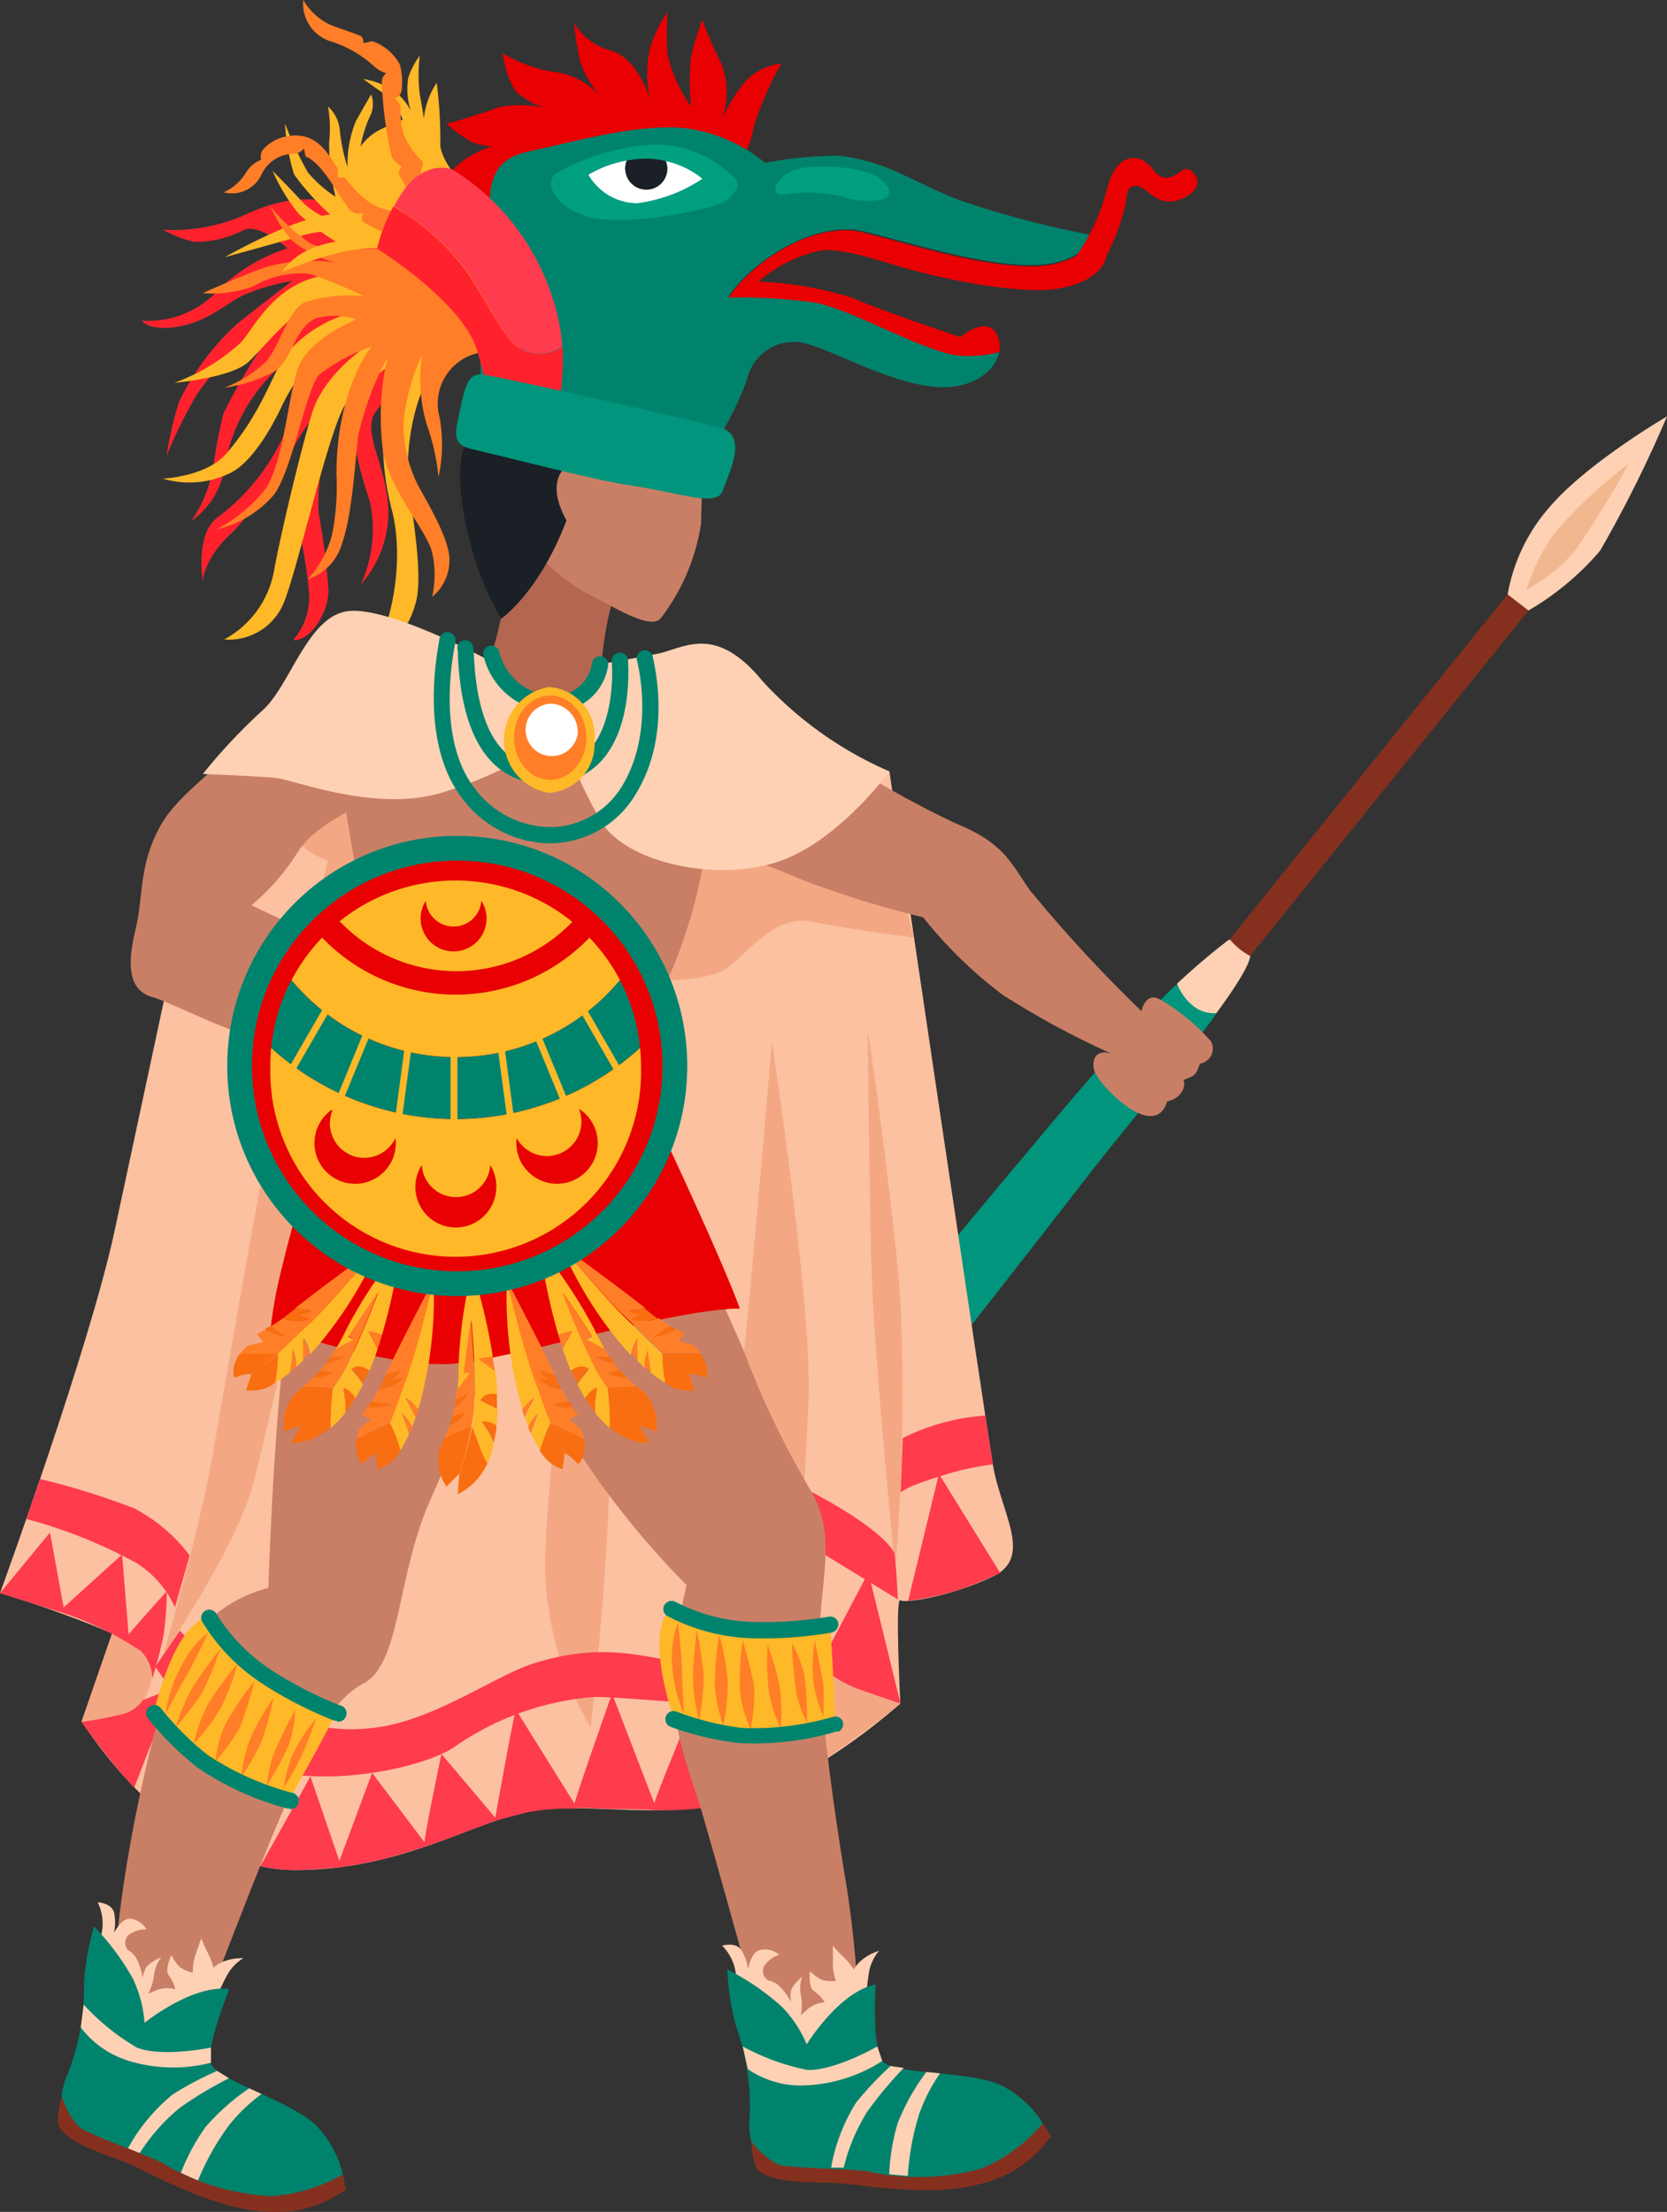 <svg xmlns="http://www.w3.org/2000/svg" viewBox="0 0 102.41 135.83"><rect x="0" y="0" width="102.41" height="135.83" fill="#333333" stroke="none"/><defs><style>.cls-1{fill:#85301e;}.cls-2{fill:#00957c;}.cls-3{fill:#ffd1b4;}.cls-4{fill:#f1b78f;}.cls-5{fill:#f3a883;}.cls-6{fill:#fbc1a1;}.cls-7{fill:#ff3b4e;}.cls-8{fill:#b46650;}.cls-9{fill:#c87f66;}.cls-10{fill:#1b1f26;}.cls-11{fill:#e80002;}.cls-12{fill:#f86e10;}.cls-13{fill:#ff7e27;}.cls-14{fill:#ffb827;}.cls-15{fill:#00836d;}.cls-16{fill:#ff222d;}.cls-17{fill:#009f80;}.cls-18{fill:#fff;}</style></defs><g id="Слой_2" data-name="Слой 2"><g id="Layer_1" data-name="Layer 1"><rect class="cls-1" x="28.98" y="64.83" width="82.38" height="1.62" transform="translate(165.31 52.2) rotate(128.87)"/><path class="cls-2" d="M66.38,72.79c1.87-2.45,6-7.39,8.07-10.15.92-1.21.25-1.66-.26-2s-1.13-1-2.26.14c-2.59,2.5-7.27,8.11-8.88,10.05C61.63,72.49,53.34,82.43,51.57,85c-1.37,2-1.3,3.33-.48,3.89s1.61,1.26,3.8-1.46C56.76,85.13,65.33,74.17,66.38,72.79Z"/><path class="cls-3" d="M74.72,62.22s2-2.64,2.09-3.51a4.19,4.19,0,0,1-1.24-1l-.08,0a41.29,41.29,0,0,0-3.18,2.7S73,62.32,74.72,62.22Z"/><path class="cls-3" d="M93.9,37.49a17,17,0,0,0,4.4-3.67,76.72,76.72,0,0,0,4.11-8.25s-4.87,2.84-7.18,5.53a11,11,0,0,0-2.61,5.4Z"/><path class="cls-4" d="M100.07,28.47a28.47,28.47,0,0,0-4.56,4.26,11.84,11.84,0,0,0-1.73,3.48,9.77,9.77,0,0,0,3-2.42A61.91,61.91,0,0,0,100.07,28.47Z"/><path class="cls-3" d="M46.11,96.8s.74.91.4,1.66a4.1,4.1,0,0,0,0,2.13s-.86-.44-1-1.1a4.24,4.24,0,0,1-.1-.93,3.2,3.2,0,0,1-1,1.71,9.64,9.64,0,0,1-1.8,1,7.67,7.67,0,0,1,.87-1.45,3.11,3.11,0,0,0,.57-1,2.42,2.42,0,0,1-1.8,0,11.88,11.88,0,0,0-1.94-.73s1-.85,1.63-.84a7.54,7.54,0,0,1,1.18.12s-.92-.7-.75-1.54A5.25,5.25,0,0,1,43,94.36s.19,1.57.64,1.7.54-.38,1.22-.24A2.72,2.72,0,0,1,46.11,96.8Z"/><path class="cls-5" d="M5,105.74l5-14.45s3.15,4.06,3,7.23-3.44,7.39-4.34,7.53A20.14,20.14,0,0,1,5,105.74Z"/><path class="cls-6" d="M12.46,50.3s-3.86,18-5.41,25.24S0,97.83,0,97.83s3.12.91,6.23,2.2S10,102.51,8.7,104.6c-.55.87-3.66,1.14-3.66,1.14s5.63,9.13,13.13,9.1,11.88-3.79,16-3.82,7.88.7,12.31-.85,8.83-5.56,8.83-5.56-.33-6.55,0-6.34S58.5,98,61,96.81s.5-3.87,0-6.85-6.36-42.59-6.36-42.59-22.59-3.29-27-3.34S12.46,50.3,12.46,50.3Z"/><path class="cls-7" d="M5,105.74a21.37,21.37,0,0,0,2.64-.51,2.16,2.16,0,0,0,1.14-.83l1.82-.71-2.36,6.1A46.6,46.6,0,0,1,5,105.74Z"/><path class="cls-5" d="M56.15,57.58S51.7,57,50,56.61c-2.7-.55-4.25,2.36-5.73,3.06-1.83.87-7.16.52-7.16.52l3.73-10.3s3.18,1,7.42,1.9a34.7,34.7,0,0,1,6.91,2.15Z"/><path class="cls-5" d="M17.43,44.53s-1.95,6.8,2.71,8.31c-3,12.14-6.48,33.2-7.09,36.6-.88,4.87-3,12.12-3,12.12s4.34-6.33,5.46-10.27C16.91,86.24,25.84,45,25.84,45Z"/><path class="cls-5" d="M55.33,104.61s-3.91-1.06-5-2.36A7.21,7.21,0,0,1,49,98.41c-.13-1.47.46-6.6.67-12.54S47.42,64,47.42,64,46.16,78.9,45.71,83,44.27,99,45,102.13s1.69,6.36,3.31,7.28C50.35,108.56,55.33,104.61,55.33,104.61Z"/><path class="cls-5" d="M55,96.28s-1.37-13.11-1.5-19.69-.19-13.33-.19-13.33,1.46,9.66,2,16.51A128.33,128.33,0,0,1,55,96.28Z"/><path class="cls-5" d="M35.49,76.21s-2,14.53-2,20.07a20,20,0,0,0,2.8,9.8s1.38-12,1.14-18.43A44.63,44.63,0,0,0,35.49,76.21Z"/><path class="cls-7" d="M1.62,93.28A30,30,0,0,1,8.41,96a6.26,6.26,0,0,1,2.34,2.7l.9-3.18a10.1,10.1,0,0,0-3.4-2.89,44.5,44.5,0,0,0-5.78-1.8Z"/><path class="cls-7" d="M9.54,102.35s3.66,5.65,7.56,6.47,9.25-.38,10.91-1.61a17.37,17.37,0,0,1,8.5-3c2.68,0,10.25,1,11.45.1s-1.64-3.64-1.64-3.64a4.06,4.06,0,0,1-4,1.47c-2.83-.35-5.18-1.35-9.51,0-2.25.69-6,3.4-9.48,3.91a10.77,10.77,0,0,1-8.19-2,40.3,40.3,0,0,1-4.09-3.92Z"/><path class="cls-7" d="M55.16,98.22,48.26,94a14.82,14.82,0,0,0,.33-3c.74.3,5.43,2.67,6.36,4.37C55.07,96.29,55.16,98.22,55.16,98.22Z"/><path class="cls-7" d="M55.46,88.31a13.44,13.44,0,0,1,5.07-1.38c.15,1,.47,3,.47,3a16.32,16.32,0,0,0-3.25.73c-2.17.65-2.42,1-2.42,1Z"/><path class="cls-7" d="M7.9,100.36l-.4-4.9L3.91,98.71l-.84-4.6L0,97.83l4,1.26a20.22,20.22,0,0,1,4.64,2.29,2.39,2.39,0,0,1,.71,1.71,26.84,26.84,0,0,0,.7-2.67,21.57,21.57,0,0,0,.2-2.68C10.11,97.84,8.53,99.64,7.9,100.36Z"/><path class="cls-7" d="M19.07,109.09,16,114.59a10.36,10.36,0,0,0,2.47.25c1.22-.06,2.51-.18,2.51-.18Z"/><path class="cls-7" d="M22.86,108.87l-2.16,5.81a27.74,27.74,0,0,0,2.78-.5c1-.26,2.77-.82,2.77-.82Z"/><path class="cls-7" d="M27.12,107.71s-1.22,5.76-1.05,5.7,1.41-.49,2.28-.82l2.2-.82Z"/><path class="cls-7" d="M31.7,105c-.09,0-1.31,6.82-1.31,6.82l1.93-.51a13.32,13.32,0,0,1,3.17-.23Z"/><path class="cls-7" d="M37.6,104s-2.47,7-2.37,7l2.25.08c.94,0,2.87.06,2.87.06Z"/><path class="cls-7" d="M42.57,104.6c.07.18-2.71,6.56-2.46,6.56a20,20,0,0,0,3.68-.22C45.1,110.66,42.57,104.6,42.57,104.6Z"/><path class="cls-7" d="M53.35,96.56l-3,5.69a7,7,0,0,0,2.38,1.47c1.5.55,2.59.89,2.59.89Z"/><path class="cls-7" d="M57.68,90.51l-1.89,7.8A18.46,18.46,0,0,0,59,97.6c1.26-.46,2.45-1,2.45-1Z"/><path class="cls-8" d="M38.4,34.94c-1.73,3.24-1.55,8.74-1.55,8.74s-8,0-7.29-1.66a26.68,26.68,0,0,0,1.81-9.35S37.13,33.15,38.4,34.94Z"/><path class="cls-9" d="M36.14,36.47c1.9,1,3.81,2.18,4.44,1.51a12.64,12.64,0,0,0,2.49-5.83c.08-4.48.52-5.06-2.47-6.27-4.27-1.74-7.17-2.61-9.31-.08S31.78,34.22,36.14,36.47Z"/><path class="cls-10" d="M30.79,38a19.54,19.54,0,0,1-2.54-8.75c0-3.75,3.32-6.88,7.54-7.46,1.41-.19,5,1.4,6.15,2.73,4.06-.25,1,3.15,1,3.15a5.31,5.31,0,0,0-3.46-1.56c-2.2.51-3.08,1.7-4.74,6S30.79,38,30.79,38Z"/><path class="cls-9" d="M37.14,29.74s-1.74-2.2-2.66-.76.68,3.53.68,3.53Z"/><path class="cls-9" d="M70.78,62.72a88.05,88.05,0,0,1-7.54-8.09c-1.19-1.73-1.62-2.89-4.58-4.09a60.35,60.35,0,0,1-10.61-6.45C45.32,41.84,42.79,40.29,40,41a4.91,4.91,0,0,1-3.07-.23c0,1.1-2.73,4.66-7.12-.34-2.49,0-5,.47-6.85.43-4.76-.1-2,7.15-1.71,8.93,1.31,8.15,2.93,14.55,3.39,18.84a68.11,68.11,0,0,0-1.73,8.6,61.12,61.12,0,0,0,9.54.87,25.54,25.54,0,0,0,9.42-2.18s-1.5-4.8-2.21-6.44-.09-6.65,1.27-9.17c1-1.91,2.6-7.08,2.26-8.65,0,0,3.47,1.25,6.09,2.37a61.29,61.29,0,0,0,7.43,2.3,26.9,26.9,0,0,0,4.87,4.75,51.91,51.91,0,0,0,6.6,3.58C68.92,63.83,70,63.48,70.78,62.72Z"/><path class="cls-9" d="M39.65,69.48S44.43,80,45.71,83a54.59,54.59,0,0,0,4,8.37c1.7,2.72.77,5.16.64,8.87s.76,10.2,1.7,15.86a64.91,64.91,0,0,1,.7,7.62,5.25,5.25,0,0,1-4.89,1.62,4.77,4.77,0,0,1-.88-.29c-1.09-3.92-3.15-11.39-3.93-14-.56-1.88-1.55-4.19-1.61-6.71a26.61,26.61,0,0,1,.74-7,53.19,53.19,0,0,1-6.1-7.39c-2.27-3.56-6.76-15.5-6.76-15.5Z"/><path class="cls-9" d="M33.84,74.59s-5.39,13-7.43,17.58-1.78,10-4.07,11.2-3.56,4.6-5.09,8.14-5.5,14-5.5,14a4.25,4.25,0,0,1-4.08-.88c-1.87-1.67.93-16.1,2.71-21.23a8.63,8.63,0,0,1,6.11-5.89s.44-15.06,1.87-20,6-10.58,6-10.58Z"/><path class="cls-9" d="M29.8,40.43a11.17,11.17,0,0,1-4.09-1.3,5.54,5.54,0,0,0-3.87-.48,6.59,6.59,0,0,0-4,3.5C16.25,45.27,11.5,48,10,50.47S8.83,55,8.33,57.06s-.5,3.72,1,4.16,5,2.43,8.84,3.26a95.92,95.92,0,0,0,9.58,1.33l.32-4s-4.5-2.35-6.74-3.42c-1.61-.78-5.89-2.8-5.89-2.8a13.31,13.31,0,0,0,2.81-3.2c1.25-1.95,3.35-2.35,3.92-3.31C23.5,46.81,29.8,40.43,29.8,40.43Z"/><path class="cls-11" d="M19.31,71s-1.26,3.7-1.95,6.69a27.11,27.11,0,0,0-.72,3.76s6.7,2.5,11,2.31c3.29-.15,13.7-3.4,17.81-3.4-1.26-3.49-6-13.44-6-13.44Z"/><path class="cls-12" d="M43.44,84.14a1.47,1.47,0,0,1-.07.46L43,84.49a2.13,2.13,0,0,0-.7-.12,15,15,0,0,1-1.62-1.26c.31,0,.63,0,.93,0,.46,0,1,0,1.38,0A1.89,1.89,0,0,1,43.44,84.14Z"/><path class="cls-12" d="M42.32,84.37l.34,1a2.39,2.39,0,0,1-1.79-.45,9,9,0,0,1-.17-1.78A15,15,0,0,0,42.32,84.37Z"/><path class="cls-13" d="M34.43,76.44s3.36,2.42,5.21,3.89a7,7,0,0,1-1,.16,2.91,2.91,0,0,0,.84.27l-.66.23a2.57,2.57,0,0,0,1,.11,2.54,2.54,0,0,0,.63-.16,6,6,0,0,0,.72.48c-.43.32-1,.67-1,.67a2.32,2.32,0,0,0,.67-.13,2.85,2.85,0,0,0,.7-.34,4.85,4.85,0,0,1,.51.27,2.3,2.3,0,0,1-.39.48l.95.23a3.77,3.77,0,0,1,.43.49c-.41,0-.92,0-1.38,0-.3,0-.62,0-.93,0-.65-.58-1.26-1.2-2.07-2C37.2,79.78,34.43,76.44,34.43,76.44Z"/><path class="cls-14" d="M34.43,76.44s2.77,3.34,4.2,4.7c.81.77,1.42,1.39,2.07,2a9,9,0,0,0,.17,1.78,6.56,6.56,0,0,1-.92-.65,13.31,13.31,0,0,1-.15-1.36A2.23,2.23,0,0,0,39.61,84c-.16-.14-.31-.29-.46-.44a12,12,0,0,1,0-1.33,1.8,1.8,0,0,0-.38,1c-.23-.24-.45-.49-.69-.77A24.46,24.46,0,0,1,34.43,76.44Z"/><path class="cls-12" d="M40.14,82.09s.57-.35,1-.67l.37.2a2.85,2.85,0,0,1-.7.34A2.32,2.32,0,0,1,40.14,82.09Z"/><path class="cls-13" d="M40,84.24,39.61,84a2.23,2.23,0,0,1,.19-1.07A13.31,13.31,0,0,0,40,84.24Z"/><path class="cls-13" d="M39.18,82.18a12,12,0,0,0,0,1.33,4,4,0,0,1-.35-.36A1.8,1.8,0,0,1,39.18,82.18Z"/><path class="cls-12" d="M38.77,81l.66-.23a2.91,2.91,0,0,1-.84-.27,7,7,0,0,0,1-.16l.36.29a5.22,5.22,0,0,0,.42.32,2.54,2.54,0,0,1-.63.16A2.57,2.57,0,0,1,38.77,81Z"/><rect class="cls-13" x="34.04" y="75.3" width="0.34" height="1.84" transform="translate(109.35 112.71) rotate(140.08)"/><path class="cls-12" d="M35.79,89.52a1.25,1.25,0,0,1-.27.39l-.26-.26a2.16,2.16,0,0,0-.57-.42,14.84,14.84,0,0,1-.9-1.85c.29.12.59.25.86.38.42.2.86.44,1.23.63A1.91,1.91,0,0,1,35.79,89.52Z"/><path class="cls-12" d="M34.69,89.23c-.11.85-.11.85-.13,1a2.44,2.44,0,0,1-1.41-1.19,9.85,9.85,0,0,1,.64-1.68A14.84,14.84,0,0,0,34.69,89.23Z"/><path class="cls-13" d="M31.14,78.62s1.94,3.66,2.94,5.8a6.91,6.91,0,0,1-1-.32,3,3,0,0,0,.63.62L33,84.63a2.57,2.57,0,0,0,.87.55,2.44,2.44,0,0,0,.62.13,8.39,8.39,0,0,0,.44.75c-.53.1-1.2.16-1.2.16a2.8,2.8,0,0,0,1.44.18c.13.17.24.32.34.47a2.12,2.12,0,0,1-.56.26c.31.28.31.28.75.63a4.25,4.25,0,0,1,.17.63c-.37-.19-.81-.43-1.23-.63-.27-.13-.57-.26-.86-.38-.32-.8-.59-1.63-1-2.68C32.14,82.85,31.14,78.62,31.14,78.62Z"/><path class="cls-14" d="M31.14,78.62s1,4.23,1.68,6.08c.38,1,.65,1.88,1,2.68a9.85,9.85,0,0,0-.64,1.68,8.36,8.36,0,0,1-.53-1c.18-.6.47-1.29.47-1.29a2.45,2.45,0,0,0-.65.87c-.07-.18-.14-.38-.21-.59a12.12,12.12,0,0,1,.62-1.18c-.22,0-.54.38-.78.7q-.13-.46-.27-1A24.81,24.81,0,0,1,31.14,78.62Z"/><path class="cls-12" d="M33.74,86.22s.67-.06,1.2-.16l.24.34a2.8,2.8,0,0,1-1.44-.18Z"/><path class="cls-13" d="M32.62,88.06q-.09-.19-.18-.42a2.45,2.45,0,0,1,.65-.87S32.8,87.46,32.62,88.06Z"/><path class="cls-13" d="M32.85,85.87a12.12,12.12,0,0,0-.62,1.18c-.06-.15-.11-.31-.16-.48C32.31,86.25,32.63,85.91,32.85,85.87Z"/><path class="cls-12" d="M33,84.63l.69.09a3,3,0,0,1-.63-.62,6.91,6.91,0,0,0,1,.32l.19.42c.08.18.16.33.23.47a2.44,2.44,0,0,1-.62-.13A2.57,2.57,0,0,1,33,84.63Z"/><rect class="cls-13" x="30.87" y="77.4" width="0.34" height="1.84" transform="translate(79.55 147.2) rotate(166.47)"/><path class="cls-12" d="M39.9,88.62l-.64-1.09a20.9,20.9,0,0,1-1.92-2.3h0s.1,1.21.12,1.74c0,.18,0,.43,0,.68l.19.16A3.78,3.78,0,0,0,39.9,88.62Z"/><path class="cls-12" d="M39.26,87.53l1.06.37a2.9,2.9,0,0,0-.7-2.35l-.48-.39c-1,0-1.79.07-1.8.07A20.9,20.9,0,0,0,39.26,87.53Z"/><path class="cls-13" d="M36,82.22l.35-.17s-1.21-1.89-1.85-2.73a47.46,47.46,0,0,0,2.08,4.79,13.3,13.3,0,0,0,.72,1.12s.83-.08,1.8-.07c-.19-.17-.39-.34-.59-.54a3.43,3.43,0,0,1-1.27-.32,5,5,0,0,0,.81-.16l-.32-.41a2,2,0,0,1-1.15-.46,3.52,3.52,0,0,0,.87.07l-.34-.54C36.51,82.45,36,82.22,36,82.22Z"/><path class="cls-12" d="M38.55,84.62c-.15-.14-.3-.3-.46-.48a5,5,0,0,1-.81.16A3.43,3.43,0,0,0,38.55,84.62Z"/><path class="cls-12" d="M36.62,83.27a2,2,0,0,0,1.15.46,3.89,3.89,0,0,1-.28-.39A3.52,3.52,0,0,1,36.62,83.27Z"/><path class="cls-12" d="M36.57,86c.06-.56.1-.8.1-.8s-.36.06-.73.64a7.89,7.89,0,0,0,.62.9A4.59,4.59,0,0,1,36.57,86Z"/><path class="cls-12" d="M36.19,84s-.42-.43-1.12.09c.13.29.26.57.4.85l.15-.21C35.89,84.4,36.19,84,36.19,84Z"/><path class="cls-14" d="M34.31,82a4,4,0,0,1,.81-.25l-.55,1.09c.15.45.31.89.5,1.33.7-.52,1.12-.09,1.12-.09s-.3.36-.57.73l-.15.21c.15.29.31.57.47.84.37-.58.73-.64.73-.64s0,.24-.1.8a4.59,4.59,0,0,0,0,.74,5.3,5.3,0,0,0,.89.93c0-.25,0-.5,0-.68,0-.53-.12-1.74-.12-1.74h0a13.3,13.3,0,0,1-.72-1.12,47.46,47.46,0,0,1-2.08-4.79c.64.84,1.85,2.73,1.85,2.73l-.35.17s.47.23,1.11.58c-.21-.35-.43-.77-.66-1.25a29.29,29.29,0,0,0-2.91-4.48c-.35-.49-.44-.84-.32.13A36.2,36.2,0,0,0,34.31,82Z"/><path class="cls-13" d="M34.31,82v0c.08.27.17.55.26.82l.55-1.09A4,4,0,0,0,34.31,82Z"/><path class="cls-12" d="M14.34,84.14a1.06,1.06,0,0,0,.07.46l.34-.11a2.13,2.13,0,0,1,.7-.12,15.12,15.12,0,0,0,1.63-1.26c-.31,0-.64,0-.94,0-.46,0-1,0-1.38,0A1.87,1.87,0,0,0,14.34,84.14Z"/><path class="cls-12" d="M15.45,84.37l-.33,1a2.4,2.4,0,0,0,1.79-.45,9,9,0,0,0,.17-1.78A15.12,15.12,0,0,1,15.45,84.37Z"/><path class="cls-13" d="M23.35,76.44S20,78.86,18.14,80.33a6.85,6.85,0,0,0,1,.16,2.82,2.82,0,0,1-.84.27L19,81a2.6,2.6,0,0,1-1,.11,2.36,2.36,0,0,1-.62-.16,6.87,6.87,0,0,1-.72.48c.43.32,1,.67,1,.67A2.35,2.35,0,0,1,17,82a3,3,0,0,1-.69-.34,5,5,0,0,0-.52.27,2.88,2.88,0,0,0,.4.48l-1,.23a3.77,3.77,0,0,0-.43.49c.41,0,.92,0,1.38,0,.3,0,.63,0,.94,0,.64-.58,1.26-1.2,2.07-2C20.57,79.78,23.35,76.44,23.35,76.44Z"/><path class="cls-14" d="M23.35,76.44s-2.78,3.34-4.2,4.7c-.81.77-1.43,1.39-2.07,2a9,9,0,0,1-.17,1.78,7.16,7.16,0,0,0,.91-.65A13.31,13.31,0,0,0,18,82.88a2.34,2.34,0,0,1,.2,1.07l.46-.44a12,12,0,0,0,0-1.33,1.88,1.88,0,0,1,.38,1c.22-.24.45-.49.68-.77A24.71,24.71,0,0,0,23.35,76.44Z"/><path class="cls-12" d="M17.64,82.09s-.57-.35-1-.67l-.37.2A3,3,0,0,0,17,82,2.35,2.35,0,0,0,17.64,82.09Z"/><path class="cls-13" d="M17.82,84.24l.35-.29a2.34,2.34,0,0,0-.2-1.07A13.31,13.31,0,0,1,17.82,84.24Z"/><path class="cls-13" d="M18.6,82.18a12,12,0,0,1,0,1.33l.35-.36A1.88,1.88,0,0,0,18.6,82.18Z"/><path class="cls-12" d="M19,81l-.67-.23a2.82,2.82,0,0,0,.84-.27,6.85,6.85,0,0,1-1-.16l-.36.29-.42.32a2.36,2.36,0,0,0,.62.16A2.6,2.6,0,0,0,19,81Z"/><rect class="cls-13" x="23.4" y="75.3" width="0.34" height="1.84" transform="translate(54.39 2.63) rotate(39.91)"/><path class="cls-12" d="M22,89.52a1.7,1.7,0,0,0,.27.39l.26-.26a2.28,2.28,0,0,1,.58-.42A14.71,14.71,0,0,0,24,87.38c-.29.12-.59.25-.86.38s-.86.44-1.22.63A1.92,1.92,0,0,0,22,89.52Z"/><path class="cls-12" d="M23.09,89.23l.12,1a2.44,2.44,0,0,0,1.41-1.19A9,9,0,0,0,24,87.38,14.71,14.71,0,0,1,23.09,89.23Z"/><path class="cls-13" d="M26.63,78.62s-1.94,3.66-2.94,5.8a6.22,6.22,0,0,0,1-.32,2.77,2.77,0,0,1-.63.62l.7-.09a2.71,2.71,0,0,1-.87.55,2.61,2.61,0,0,1-.63.13,6.51,6.51,0,0,1-.44.75c.53.1,1.2.16,1.2.16a2.3,2.3,0,0,1-.66.18,2.55,2.55,0,0,1-.78,0c-.13.17-.24.32-.34.47a2.41,2.41,0,0,0,.57.26c-.32.28-.32.28-.75.63a4.25,4.25,0,0,0-.17.63c.36-.19.81-.43,1.22-.63s.57-.26.86-.38c.32-.8.6-1.63,1-2.68C25.63,82.85,26.63,78.62,26.63,78.62Z"/><path class="cls-14" d="M26.63,78.62s-1,4.23-1.67,6.08c-.38,1-.66,1.88-1,2.68a9,9,0,0,1,.64,1.68,8.36,8.36,0,0,0,.53-1,12.18,12.18,0,0,0-.47-1.29,2.45,2.45,0,0,1,.65.87c.08-.18.15-.38.22-.59a12.12,12.12,0,0,0-.62-1.18c.21,0,.53.38.77.7q.15-.46.27-1A24.37,24.37,0,0,0,26.63,78.62Z"/><path class="cls-12" d="M24,86.22s-.67-.06-1.2-.16a3.33,3.33,0,0,1-.24.34,2.55,2.55,0,0,0,.78,0A2.3,2.3,0,0,0,24,86.22Z"/><path class="cls-13" d="M25.15,88.06q.09-.19.18-.42a2.45,2.45,0,0,0-.65-.87A12.18,12.18,0,0,1,25.15,88.06Z"/><path class="cls-13" d="M24.93,85.87a12.12,12.12,0,0,1,.62,1.18q.07-.22.15-.48C25.46,86.25,25.14,85.91,24.93,85.87Z"/><path class="cls-12" d="M24.77,84.63l-.7.09a2.77,2.77,0,0,0,.63-.62,6.22,6.22,0,0,1-1,.32l-.19.42c-.08.18-.16.33-.23.47a2.61,2.61,0,0,0,.63-.13A2.71,2.71,0,0,0,24.77,84.63Z"/><rect class="cls-13" x="26.56" y="77.4" width="0.34" height="1.84" transform="translate(19.07 -4.08) rotate(13.53)"/><path class="cls-12" d="M17.87,88.62l.64-1.09a19.84,19.84,0,0,0,1.92-2.3h0s-.09,1.21-.12,1.74a5.5,5.5,0,0,0,0,.68l-.19.16A3.8,3.8,0,0,1,17.87,88.62Z"/><path class="cls-12" d="M18.51,87.53l-1.05.37a2.86,2.86,0,0,1,.7-2.35l.47-.39c1,0,1.8.07,1.8.07A19.84,19.84,0,0,1,18.51,87.53Z"/><path class="cls-13" d="M21.73,82.22l-.35-.17s1.21-1.89,1.85-2.73a49.11,49.11,0,0,1-2.07,4.79c-.22.38-.47.76-.73,1.12,0,0-.83-.08-1.8-.07.19-.17.39-.34.59-.54a3.43,3.43,0,0,0,1.27-.32,5,5,0,0,1-.81-.16c.11-.13.22-.26.33-.41a1.94,1.94,0,0,0,1.14-.46,3.45,3.45,0,0,1-.86.07c.11-.17.22-.34.33-.54C21.27,82.45,21.73,82.22,21.73,82.22Z"/><path class="cls-12" d="M19.22,84.62a5.32,5.32,0,0,0,.46-.48,5,5,0,0,0,.81.16A3.43,3.43,0,0,1,19.22,84.62Z"/><path class="cls-12" d="M21.15,83.27a1.94,1.94,0,0,1-1.14.46l.28-.39A3.45,3.45,0,0,0,21.15,83.27Z"/><path class="cls-12" d="M21.21,86c-.07-.56-.11-.8-.11-.8s.37.06.73.64a7.85,7.85,0,0,1-.61.9A6.12,6.12,0,0,0,21.21,86Z"/><path class="cls-12" d="M21.58,84s.42-.43,1.12.09c-.13.29-.26.57-.4.85l-.14-.21C21.89,84.4,21.58,84,21.58,84Z"/><path class="cls-14" d="M23.46,82a3.79,3.79,0,0,0-.81-.25l.55,1.09c-.15.45-.31.89-.5,1.33-.7-.52-1.12-.09-1.12-.09s.31.36.58.73l.14.21c-.15.29-.3.57-.47.84-.36-.58-.73-.64-.73-.64s0,.24.11.8a6.12,6.12,0,0,1,0,.74,5.69,5.69,0,0,1-.89.93,5.5,5.5,0,0,1,0-.68c0-.53.12-1.74.12-1.74h0c.26-.36.51-.74.73-1.12a49.11,49.11,0,0,0,2.07-4.79c-.64.84-1.85,2.73-1.85,2.73l.35.17s-.46.23-1.11.58a12.71,12.71,0,0,0,.67-1.25,29.31,29.31,0,0,1,2.9-4.48c.35-.49.44-.84.32.13A36.2,36.2,0,0,1,23.46,82Z"/><path class="cls-13" d="M23.46,82v0c-.07.27-.16.55-.26.82l-.55-1.09A3.79,3.79,0,0,1,23.46,82Z"/><path class="cls-12" d="M28.12,91.76l.1-1.26A20.43,20.43,0,0,0,29,87.59h0l.64,1.63c.07.16.19.38.31.6,0,.07-.06.16-.1.23A3.86,3.86,0,0,1,28.12,91.76Z"/><path class="cls-12" d="M28.22,90.5l-.79.79a2.87,2.87,0,0,1-.38-2.42c.08-.19.17-.37.25-.56.88-.43,1.65-.71,1.66-.72A20.43,20.43,0,0,1,28.22,90.5Z"/><path class="cls-13" d="M28.83,84.32h-.39s.27-2.22.48-3.25a49.14,49.14,0,0,1,.21,5.21c0,.44-.1.89-.17,1.32,0,0-.78.29-1.66.72.11-.23.21-.47.31-.74a3.67,3.67,0,0,0,1-.83,4.69,4.69,0,0,1-.8.19c0-.15.08-.32.12-.5a1.93,1.93,0,0,0,.82-.92A2.86,2.86,0,0,1,28,86c0-.19,0-.4.07-.62C28.51,84.73,28.83,84.32,28.83,84.32Z"/><path class="cls-12" d="M27.61,87.57a6.12,6.12,0,0,0,.2-.64,4.69,4.69,0,0,0,.8-.19A3.67,3.67,0,0,1,27.61,87.57Z"/><path class="cls-12" d="M28.75,85.51a1.93,1.93,0,0,1-.82.92c0-.15.05-.31.08-.48A2.86,2.86,0,0,0,28.75,85.51Z"/><path class="cls-12" d="M30,87.93c-.3-.47-.44-.67-.44-.67a1.29,1.29,0,0,1,.94.26c0,.38-.1.74-.17,1.08A5.19,5.19,0,0,0,30,87.93Z"/><path class="cls-12" d="M29.48,86s.19-.57,1.05-.4c0,.32,0,.63,0,.94l-.21-.13Z"/><path class="cls-14" d="M30.28,83.34a3.94,3.94,0,0,0-.85.12l1,.75c.06.46.11.94.13,1.41-.86-.17-1.05.4-1.05.4l.84.41.21.13c0,.33,0,.65-.05,1a1.29,1.29,0,0,0-.94-.26s.14.2.44.67a5.19,5.19,0,0,1,.33.67,5.29,5.29,0,0,1-.4,1.22c-.12-.22-.24-.44-.31-.6L29,87.59h0c.07-.43.13-.88.17-1.32a49.14,49.14,0,0,0-.21-5.21c-.21,1-.48,3.25-.48,3.25h.39s-.32.41-.75,1a12.47,12.47,0,0,0,.05-1.42,29.27,29.27,0,0,1,.69-5.3c.1-.59,0-.94.34,0A36.21,36.21,0,0,1,30.28,83.34Z"/><path class="cls-13" d="M30.28,83.34h0c0,.28.09.57.12.86l-1-.75A3.94,3.94,0,0,1,30.28,83.34Z"/><circle class="cls-15" cx="28.09" cy="65.46" r="14.13"/><circle class="cls-11" cx="28.09" cy="65.46" r="12.61"/><path class="cls-14" d="M20.82,56.61a9.93,9.93,0,0,0,14.34,0,11.39,11.39,0,0,0-14.34,0Z"/><path class="cls-11" d="M28,61.08a11.37,11.37,0,0,0,8.21-3.5,11.94,11.94,0,0,0-1-1,9.93,9.93,0,0,1-14.34,0,11.94,11.94,0,0,0-1,1A11.37,11.37,0,0,0,28,61.08Z"/><path class="cls-14" d="M28,64.92a13.1,13.1,0,0,0,10.09-4.73,11.34,11.34,0,0,0-1.88-2.61,11.38,11.38,0,0,1-16.42,0,11.34,11.34,0,0,0-1.88,2.61A13.1,13.1,0,0,0,28,64.92Z"/><path class="cls-14" d="M16.66,64.35a10,10,0,0,0-.05,1.1,11.39,11.39,0,1,0,22.77,0,10,10,0,0,0-.06-1.1,16.87,16.87,0,0,1-22.66,0Z"/><path class="cls-15" d="M28,64.92A13.1,13.1,0,0,1,17.9,60.19a11.3,11.3,0,0,0-1.24,4.16,16.87,16.87,0,0,0,22.66,0,11.3,11.3,0,0,0-1.24-4.16A13.1,13.1,0,0,1,28,64.92Z"/><path class="cls-11" d="M29.57,55.32a1.71,1.71,0,0,1-3.41,0,2,2,0,0,0-.32,1.08,2,2,0,0,0,4.05,0A2,2,0,0,0,29.57,55.32Z"/><path class="cls-11" d="M30.12,71.55a2.11,2.11,0,0,1-4.21,0A2.49,2.49,0,0,0,28,75.38a2.49,2.49,0,0,0,2.49-2.5A2.44,2.44,0,0,0,30.12,71.55Z"/><path class="cls-11" d="M24.29,69.89a2.11,2.11,0,0,1-3.82-1.8,2.5,2.5,0,1,0,3.61,3.17A2.44,2.44,0,0,0,24.29,69.89Z"/><path class="cls-11" d="M31.74,69.89a2.12,2.12,0,0,0,3.83-1.8,2.5,2.5,0,1,1-3.83,1.8Z"/><rect class="cls-14" x="15.28" y="63.06" width="8.06" height="0.42" transform="translate(-45.13 48.35) rotate(-60)"/><rect class="cls-14" x="18.08" y="64.31" width="8.06" height="0.42" transform="translate(-45.97 60.35) rotate(-67.58)"/><rect class="cls-14" x="20.86" y="65.46" width="8.06" height="0.42" transform="translate(-43.5 81.62) rotate(-82.38)"/><rect class="cls-14" x="32.51" y="63.06" width="8.06" height="0.42" transform="translate(0.02 126.54) rotate(-120)"/><rect class="cls-14" x="29.71" y="64.31" width="8.06" height="0.42" transform="matrix(-0.38, -0.92, 0.92, -0.38, -13.04, 120.31)"/><rect class="cls-14" x="26.93" y="65.46" width="8.06" height="0.42" transform="translate(-30.02 105.06) rotate(-97.62)"/><rect class="cls-14" x="23.85" y="65.86" width="8.06" height="0.42" transform="translate(-38.18 93.95) rotate(-90)"/><path class="cls-16" d="M20.82,12.68c-.24-.12-2.2-1.21-5.9.57a10.91,10.91,0,0,1-4.9.86,7.43,7.43,0,0,0,1.9.74A6.27,6.27,0,0,0,15,14.11c1-.38,2.66,1.14,2.66,1.14A10.68,10.68,0,0,0,13.23,18,5.84,5.84,0,0,1,8.7,19.69s.52.72,2.4.34c1.72-.34,2.8-1.39,3.85-1.9a13.1,13.1,0,0,1,3-.88s-1.81,1.38-3.41,2.66A15.8,15.8,0,0,0,11,24.67,22,22,0,0,0,10.23,28a29.71,29.71,0,0,1,1.87-3.79,23.05,23.05,0,0,1,3.15-3.57C16,20.06,17.73,19,17.73,19a39.28,39.28,0,0,0-4,6.38,31.52,31.52,0,0,0-.65,3.44A8.39,8.39,0,0,1,11.75,32a5,5,0,0,0,2-3,10.69,10.69,0,0,1,3.13-6.2c.45-.45,2.28-2,2.28-2A40.79,40.79,0,0,1,17.4,26.8a13,13,0,0,1-4.07,5c-1.36,1.07-.87,3.91-.87,3.91s0-1.38,1.86-3.06a27.15,27.15,0,0,0,3.32-4.42c1.52-3.09,2.54-3.34,2.54-3.34s-2.58,4.93-2.08,6.65A25.17,25.17,0,0,1,19,36.65,4,4,0,0,1,18,39.31c1.09.08,2.19-1.73,2.18-3.06a41.32,41.32,0,0,0-.59-4.65c-.14-1,.13-5.86,1.85-7.38a23.58,23.58,0,0,0,1.28,6.56,8.14,8.14,0,0,1-.56,5.12,6.72,6.72,0,0,0,1.7-4.34c0-2.61-1.33-4.43-1-5.82s6.66-6.2,6.66-6.2Z"/><path class="cls-14" d="M30.23,17.67A47.72,47.72,0,0,0,25,12.43a10.7,10.7,0,0,1-3.25-3.91,4.84,4.84,0,0,0,.79,2.88,21,21,0,0,0,1.71,2.41,7.35,7.35,0,0,0-4.23-.6c-2.39.38-6.22,2.59-6.22,2.59s3-.83,4.45-1.24a7.83,7.83,0,0,1,5.54.25A3.79,3.79,0,0,1,25.58,18s-4.12-1.43-6.08-1c-2.76.65-4,3.27-4.67,4a12.13,12.13,0,0,1-4.12,2.51s3.5-.3,4.56-1.29,2.67-3.21,4.31-3.54a10.81,10.81,0,0,1,3.89.26,8,8,0,0,0-5.78,2.68c-.88,1-1.42,3.5-3.81,6.26C12.63,29.29,10,29.39,10,29.39a5.68,5.68,0,0,0,4.14-.34c1.34-.64,2.55-2.81,3.09-3.94.83-1.75,2.13-3.7,3.71-4a30.87,30.87,0,0,0,3-.75s-3.77,1.91-4.75,4.95c-.55,1.7-1.86,7.08-2.33,9.59a6,6,0,0,1-3.09,4.37,3.65,3.65,0,0,0,3.76-2.51c.89-2.35,2.83-11.06,3.83-12.12a36.11,36.11,0,0,1,3.5-2.92s-2.38,3.47-.77,9.67c.83,3.22-.19,7.8-1.37,8.74.72.08,2.26-.94,2.84-3.19.46-1.76-.32-5.78-.46-7.33-.29-3.25,1-7.34,2.67-8.13a3.34,3.34,0,0,1,2.74.31C31.71,22.53,31.55,20.17,30.23,17.67Z"/><path class="cls-13" d="M30.12,18.19a10.07,10.07,0,0,0-6.57-2.92c-1.54,0-3.51.13-4.43-.29a12.07,12.07,0,0,1-2.5-2.29,8.29,8.29,0,0,0,1.24,2,6.62,6.62,0,0,0,2.81,1.45,9.8,9.8,0,0,0-4.44.3C14.66,17,12.46,18,12.46,18a7.29,7.29,0,0,0,3.11-.42A5.79,5.79,0,0,1,19,16.81a29.47,29.47,0,0,1,3.37,1.38,8.91,8.91,0,0,0-3.6.36c-1.06.4-1.57,2.72-2.45,3.68a7.65,7.65,0,0,1-2.54,1.58,9.27,9.27,0,0,0,3.09-1C18,22,18,20.31,19.35,19.56a4.28,4.28,0,0,1,2.54.06S19,20.77,18.33,22.56s-.89,6-2.1,7.57a9.32,9.32,0,0,1-2.94,2.38,6.59,6.59,0,0,0,3.55-2.14C18,28.76,18.79,23.88,19.62,23a11.08,11.08,0,0,1,3.21-1.72s-2.16,2.58-2.16,7.84a15.23,15.23,0,0,1-.28,3.76,6.57,6.57,0,0,1-1.48,2.69A3.24,3.24,0,0,0,21,33.41c.67-1.84.85-5.55,1-6.61a18.46,18.46,0,0,1,1.81-4.86,16.14,16.14,0,0,0-.26,5.92c.55,2.47,2.69,4.75,3,6.08a6.31,6.31,0,0,1,0,2.71,2.89,2.89,0,0,0,1.06-2.18c.06-1.13-1-3-1.81-4.45a8.19,8.19,0,0,1-1-4.25,12.78,12.78,0,0,1,1.14-4,9.86,9.86,0,0,0,.27,4.28,13.51,13.51,0,0,1,.73,3.24A9.27,9.27,0,0,0,27,25.6a3.18,3.18,0,0,1,3.08-4C32.17,21.61,30.12,18.19,30.12,18.19Z"/><path class="cls-11" d="M45.58,9.74a4.88,4.88,0,0,0,.71-1.91A20.26,20.26,0,0,1,48,3.9,3.71,3.71,0,0,0,45.79,5a9.63,9.63,0,0,0-1.46,2.38,5,5,0,0,0,0-3.46,24.27,24.27,0,0,1-1.19-2.71,21.68,21.68,0,0,0-.68,2.25,14.28,14.28,0,0,0,0,3.08A9,9,0,0,1,41,3.31c-.07-1.2,0-2.58,0-2.58a8.71,8.71,0,0,0-1.07,2.21,7.33,7.33,0,0,0,0,3.17s-.71-2.5-2.38-3a3.75,3.75,0,0,1-2.29-1.71,18.4,18.4,0,0,0,.42,2.5,7.73,7.73,0,0,0,1.16,2,4.35,4.35,0,0,0-2.64-1.46,8.48,8.48,0,0,1-3.31-1.17,5.6,5.6,0,0,0,.79,2.34,4.67,4.67,0,0,0,1.75,1,6.84,6.84,0,0,0-2.89,0c-.86.37-3.11,1-3.11,1A9.81,9.81,0,0,0,29,8.73,5.43,5.43,0,0,0,30.21,9a5.53,5.53,0,0,0-2.46,1.5,6.73,6.73,0,0,1-2.17,1.67,7.39,7.39,0,0,0,2.67.83,21.75,21.75,0,0,0,3.37-.54Z"/><path class="cls-15" d="M58.58,21.72c-2.51-.55-6.47-2.88-8.6-3.23a34.4,34.4,0,0,0-5.23-.3c1.75-2.47,5.5-4.63,8.25-4s8.88,2.67,11.88,1.92c1.48-.37,2-1,2.22-1.67A58.51,58.51,0,0,1,59,12.31c-3.25-1.25-4.26-2.33-7.46-2.75A25.51,25.51,0,0,0,47,10a9.53,9.53,0,0,0-5.24-2.16c-3-.15-6.24.81-9.27,1.46s-2.25,2.88-2.67,6.64a56.68,56.68,0,0,0-.28,7.57l14.15,4.11a20.47,20.47,0,0,0,2.21-4.33,2.93,2.93,0,0,1,3.91-2.1c1.71.5,5.34,2.56,8.09,2.59,2.09,0,3.31-1.13,3.5-2.23A7.63,7.63,0,0,1,58.58,21.72Z"/><path class="cls-11" d="M61.25,20.56c-.62-1.25-2.25.14-2.25.14s-4.66-1.55-6.64-2.41a22,22,0,0,0-5.77-1,8.9,8.9,0,0,1,3.7-1.88c1.1-.24,3.23.43,4.79.9,4,1.19,8,1.67,9.63,1.46,3.94-.54,3.56-3,2.79-3.17l-.4-.08c-.19.62-.74,1.3-2.22,1.67-3,.75-9.13-1.25-11.88-1.92s-6.5,1.49-8.25,4a34.4,34.4,0,0,1,5.23.3c2.13.35,6.09,2.68,8.6,3.23a7.63,7.63,0,0,0,2.8-.17A1.59,1.59,0,0,0,61.25,20.56Z"/><path class="cls-14" d="M26.83,5.08a27.41,27.41,0,0,1,.22,3.75C27,10.43,31,14.14,31,14.14l-2.39,3.77s-2.3-2.21-3.21-2.42a10,10,0,0,0-5.1.17c-1,.24-3,1.05-3,1.05a4.32,4.32,0,0,1,1.33-1.2,6.23,6.23,0,0,1,2-.67,15.29,15.29,0,0,1-2.28-1.71,11.64,11.64,0,0,1-1.61-2.64s1.26,1.26,1.92,2a5.66,5.66,0,0,0,2.26,1.23,16,16,0,0,1-2.85-3,12.7,12.7,0,0,1-.56-3.14,20.78,20.78,0,0,0,1.4,3,7.43,7.43,0,0,0,1.7,1.5,13.7,13.7,0,0,1-.39-3.33,7.89,7.89,0,0,0-.07-2.21,2.24,2.24,0,0,1,.72,1.38,10.71,10.71,0,0,0,.48,2.34,6.91,6.91,0,0,1,.5-2.79c.33-.61.95-1.67.95-1.67a1.65,1.65,0,0,1-.11,1.42A8.08,8.08,0,0,0,22.15,9a3.19,3.19,0,0,1,1.13-1c.71-.36,1.46-.65,1.46-.65a4,4,0,0,0-1-1.5c-.73-.48-1.42-1-1.42-1a4.78,4.78,0,0,1,2,.82,3.55,3.55,0,0,1,.91,1.12,4.35,4.35,0,0,1-.15-2,4.4,4.4,0,0,1,.71-1.37,9.84,9.84,0,0,0,0,2.38c.18,1,.25,1.46.25,1.46A4.85,4.85,0,0,1,26.83,5.08Z"/><path class="cls-13" d="M18.63,0a3.8,3.8,0,0,0,1.72,1.55c.39.15,1,.35,1.67.6.17.07.3.1.3.48.31,0,.48-.14.61-.08A3,3,0,0,1,24.58,4a4.51,4.51,0,0,1,.1,1.49.55.55,0,0,1-.47.54.82.82,0,0,1,.4.66,4.56,4.56,0,0,0,.23,1.68,5.36,5.36,0,0,0,1.09,1.53c.11.12,0,.37-.13.89a.66.66,0,0,1,.91-.08,35.33,35.33,0,0,1,2.7,2.89c1.54,1.95,3,5.64,2.89,6.47s-.59,2.6-1.42,1.21-5.35-8.75-6.36-10.55c-.1-.17.16-.49.16-.49s-.56-.42-.62-.61a24.37,24.37,0,0,1-.6-4.55.62.62,0,0,1,.28-.58A1.91,1.91,0,0,1,23,4.09a7,7,0,0,0-2.78-1.58A2.43,2.43,0,0,1,18.63,0Z"/><path class="cls-13" d="M13.75,11.81a3.17,3.17,0,0,0,1.3-1.11,1.92,1.92,0,0,1,1-.89.68.68,0,0,1,.12-.64,2.56,2.56,0,0,1,1.27-.76c1.91-.44,2.59.86,3.27,1.87.09.12,0,.28.07.62.19,0,.35-.05.44.06,1.61,2,2.38,2,4.5,2.17a27.79,27.79,0,0,1,3.88.5,10,10,0,0,1-3.79,1,6.11,6.11,0,0,1-3.48-1c-.1-.07-.16-.24,0-.58a.73.73,0,0,1-.94-.3c-.72-.95-1.61-2.72-2.57-3.12-.08,0-.13-.44-.14-.52a.84.84,0,0,1-.6.33,2.21,2.21,0,0,0-2,1.25A2,2,0,0,1,13.75,11.81Z"/><path class="cls-16" d="M32.83,21.72c-1.69-.27-2-1.74-4-4.79a14.29,14.29,0,0,0-4.67-4.25,11.26,11.26,0,0,0-1,2.59s5.26,3.25,6.16,6.28a31.69,31.69,0,0,1,.92,4.27L31,26a20.13,20.13,0,0,0,3,.43,17.2,17.2,0,0,0,.56-5.12A2.61,2.61,0,0,1,32.83,21.72Z"/><path class="cls-7" d="M27.8,10.41S26,9.66,24.53,12.1c-.12.2-.23.39-.33.58a14.29,14.29,0,0,1,4.67,4.25c2,3.05,2.27,4.52,4,4.79a2.61,2.61,0,0,0,1.67-.43A11.65,11.65,0,0,0,34,18.47,14.47,14.47,0,0,0,27.8,10.41Z"/><path class="cls-2" d="M28.87,27.55c2.58.6,7.9,2,9.89,2.26,3.27.5,5.29,1.36,5.65.3s1.63-3.42-.24-3.88c-1.65-.41-10.63-2.5-14.37-3.21-.91-.17-1.18.34-1.55,2.21C28,26.4,27.7,27.27,28.87,27.55Z"/><path class="cls-11" d="M66.18,15.62a12,12,0,0,0,1.82-4c.58-2.35,2.08-2.26,2.83-1.22s1.5.21,1.92,0,1.58.94,0,1.74-2.27-.66-2.88-.72c-.8-.08-.54.74-.87,1.66a11.2,11.2,0,0,1-1.59,3.53C66.4,17.65,66.18,15.62,66.18,15.62Z"/><path class="cls-17" d="M44.75,10.6a6.65,6.65,0,0,0-5-1.7,14,14,0,0,0-5.51,1.7c-.94.55-.14,2.17,2,2.74s7.93-.44,8.6-1.19S45.47,11.16,44.75,10.6Z"/><path class="cls-17" d="M54.09,11c-.78-.69-3.43-.93-4.88-.67s-2.21,1.81-.92,1.6a9,9,0,0,1,4,.29C53.48,12.49,55.67,12.37,54.09,11Z"/><path class="cls-18" d="M40.89,9.89a1.2,1.2,0,0,1,.1.47,1.3,1.3,0,0,1-2.59,0,1.35,1.35,0,0,1,.1-.5,7.06,7.06,0,0,0-2.35.87,3.49,3.49,0,0,0,3,1.75,9.49,9.49,0,0,0,4-1.5A5.41,5.41,0,0,0,40.89,9.89Z"/><path class="cls-10" d="M39.7,11.65A1.29,1.29,0,0,0,41,10.36a1.2,1.2,0,0,0-.1-.47,5.62,5.62,0,0,0-1.14-.15,7,7,0,0,0-1.25.12,1.35,1.35,0,0,0-.1.5A1.3,1.3,0,0,0,39.7,11.65Z"/><path class="cls-3" d="M34.19,43.3c.42,2.14-2.75,4-6.89,5.33s-9.15-.74-10.39-.86-4.45-.24-4.45-.24a34.9,34.9,0,0,1,3.64-3.88c1.73-1.5,2.81-5.92,5.37-6.13s8.33,2.91,8.33,2.91S31.92,43.21,34.19,43.3Z"/><path class="cls-3" d="M36.92,40.77s1.91-.31,3.5-.63,3.5-1.87,6.41,1.67a22.93,22.93,0,0,0,7.81,5.56s-3.21,4.43-7,5.6-9.13,0-10.71-2.5a42.39,42.39,0,0,1-3.18-7.26S36.64,42.68,36.92,40.77Z"/><path class="cls-15" d="M34,43.71h-.3a4.51,4.51,0,0,1-4-3.45.51.51,0,0,1,.37-.6.5.5,0,0,1,.6.37,3.58,3.58,0,0,0,3.05,2.69,2.37,2.37,0,0,0,2.65-2,.51.51,0,0,1,.57-.42.5.5,0,0,1,.42.57A3.33,3.33,0,0,1,34,43.71Z"/><path class="cls-15" d="M33.53,48.13c-2.36,0-5.12-1.42-5.4-7.9,0-.12,0-.21,0-.27a.51.51,0,0,1,0-.36.5.5,0,0,1,.67-.23c.28.14.29.37.31.82.21,4.71,1.77,7.05,4.59,6.94A3.37,3.37,0,0,0,36.25,46c1.63-1.85,1.34-5.34,1.33-5.37a.51.51,0,0,1,.46-.55.5.5,0,0,1,.54.45c0,.16.34,3.95-1.58,6.13a4.37,4.37,0,0,1-3.24,1.48Z"/><path class="cls-15" d="M33.79,51.79a6.81,6.81,0,0,1-5.31-2.66C25.57,45.52,27,39.45,27,39.2a.5.5,0,0,1,.61-.37.5.5,0,0,1,.37.6c0,.06-1.36,5.84,1.25,9.07a5.81,5.81,0,0,0,4.92,2.28,5.21,5.21,0,0,0,4.12-2.6c2-3.39.87-7.58.86-7.62a.5.5,0,0,1,.35-.61.51.51,0,0,1,.62.34c0,.19,1.27,4.64-1,8.4a6.15,6.15,0,0,1-4.91,3.08Z"/><path class="cls-14" d="M36.52,45.44a3,3,0,0,1-2.78,3.25,3.29,3.29,0,0,1,0-6.5A3,3,0,0,1,36.52,45.44Z"/><ellipse class="cls-13" cx="33.8" cy="45.3" rx="2.22" ry="2.59"/><path class="cls-18" d="M35.49,45.07a1.61,1.61,0,1,1-1.59-1.86A1.74,1.74,0,0,1,35.49,45.07Z"/><path class="cls-9" d="M71.71,67.63c.63-.11,1.2-.7,1-1.31.64-.27.74-.2,1-1a.94.94,0,0,0,.69-1.37,12.58,12.58,0,0,0-3.09-2.55c-.9-.55-1.23.59-1.22,1a1.12,1.12,0,0,0-1,1.15c-1-.12-1.14.62-.88,1.14-.67-.22-1.18.15-1,1S70.92,70.21,71.71,67.63Z"/><path class="cls-3" d="M53.23,122.64a10.73,10.73,0,0,1,.19-1.7A2.83,2.83,0,0,1,54,119.8a3,3,0,0,0-1.05.56,2.23,2.23,0,0,0-.5.58,4,4,0,0,0-.61-.74,6.65,6.65,0,0,1-.67-.72s0,.88,0,1.32a3.14,3.14,0,0,0,.19.84,2,2,0,0,1-.92-.08,3.54,3.54,0,0,1-.68-.5s-.13,1,.26,1.22a2.41,2.41,0,0,1,.65.68,1.92,1.92,0,0,0-.93.32c-.34.28-.54.48-.54.48a3.3,3.3,0,0,0,0-1.24,2.15,2.15,0,0,1,.08-1.14s-.6.5-.68.86a1.88,1.88,0,0,0,0,.72,3.49,3.49,0,0,0-.73-1,1.34,1.34,0,0,0-.66-.34.67.67,0,0,1-.28-.86,1.73,1.73,0,0,1,.94-.72,1.36,1.36,0,0,0-1.23-.28c-.54.2-.68,1.18-.68,1.18a2.88,2.88,0,0,0-.44-1.22c-.35-.48-1.16-.24-1.16-.24a2.92,2.92,0,0,1,.84,1.69A3.13,3.13,0,0,0,46,123.4c.6.68,2,3,3.12,2.92S52.89,123.36,53.23,122.64Z"/><path class="cls-15" d="M53.79,121.87s-.23,3.8.41,4.69,5.51.55,7.43,1.56a6.5,6.5,0,0,1,2.72,2.76,9.8,9.8,0,0,1-7.84,2.88c-5.12-.32-6.2-.52-8-.36s-2.61-1.54-2.46-3.36a14.29,14.29,0,0,0-.84-5.64,16.19,16.19,0,0,1-.53-3.46A15.53,15.53,0,0,1,48,123.2a7.47,7.47,0,0,1,1.56,2.34S51.55,122.3,53.79,121.87Z"/><path class="cls-3" d="M45.63,125.67a14,14,0,0,0,3.95,1.44c1.67.08,4.32-1.44,4.32-1.44l.3.89a9.39,9.39,0,0,1-4.72,1.5,5.73,5.73,0,0,1-3.54-1Z"/><path class="cls-3" d="M54.71,126.87a20.78,20.78,0,0,0-2.11,2.24,11.09,11.09,0,0,0-1.54,4l.77,0a11.72,11.72,0,0,1,1.46-3.45,24.06,24.06,0,0,1,2.23-2.67Z"/><path class="cls-3" d="M56.91,127.24a13.35,13.35,0,0,0-1.76,3.14,12.4,12.4,0,0,0-.52,3.14l1.14.1a16.07,16.07,0,0,1,.71-3.83,10.48,10.48,0,0,1,1.27-2.47Z"/><path class="cls-1" d="M64.07,130.38l.48.82a7.27,7.27,0,0,1-4.2,2.88c-3,.87-7.12.12-8.68,0s-3.85.08-5-.72c-.47-.34-.52-1.88-.52-1.88a5.07,5.07,0,0,0,1.63,1.44c.73.24,4.8.26,5.6.44a14.42,14.42,0,0,0,6.93-.2A9.9,9.9,0,0,0,64.07,130.38Z"/><path class="cls-3" d="M13.31,122.69a10.55,10.55,0,0,1,.73-1.55,2.91,2.91,0,0,1,.91-.89,3.13,3.13,0,0,0-1.18.19,2.27,2.27,0,0,0-.66.39,3.68,3.68,0,0,0-.34-.9,7,7,0,0,1-.4-.9s-.31.83-.43,1.25a3.31,3.31,0,0,0-.09.86,2.06,2.06,0,0,1-.84-.37,3.67,3.67,0,0,1-.48-.7s-.44.89-.16,1.24a2.3,2.3,0,0,1,.4.85,1.89,1.89,0,0,0-1,0,7.12,7.12,0,0,0-.67.28,3.25,3.25,0,0,0,.37-1.19,2.12,2.12,0,0,1,.44-1.05,2.42,2.42,0,0,0-.92.59,1.92,1.92,0,0,0-.23.68,3.63,3.63,0,0,0-.37-1.18,1.39,1.39,0,0,0-.52-.54.66.66,0,0,1,0-.9A1.76,1.76,0,0,1,9,118.48,1.38,1.38,0,0,0,8,117.82c-.58,0-1,.89-1,.89a2.91,2.91,0,0,0,0-1.29c-.18-.57-1-.6-1-.6a2.93,2.93,0,0,1,.25,1.87,3.12,3.12,0,0,0,.11,2.39c.35.84.94,3.45,2,3.78S12.75,123.26,13.31,122.69Z"/><path class="cls-15" d="M14.09,122.15s-1.45,3.52-1.13,4.56,5,2.31,6.53,3.88a6.53,6.53,0,0,1,1.68,3.49,9.82,9.82,0,0,1-8.35.2c-4.74-2-5.71-2.5-7.42-2.92s-2-2.3-1.24-4a14.5,14.5,0,0,0,1-5.61,16,16,0,0,1,.62-3.45,15.73,15.73,0,0,1,2.38,3.2,7.59,7.59,0,0,1,.72,2.72S11.83,121.83,14.09,122.15Z"/><path class="cls-3" d="M5.14,123.1a14,14,0,0,0,3.27,2.64c1.55.62,4.55,0,4.55,0v.93a9.34,9.34,0,0,1-5-.1,5.85,5.85,0,0,1-3-2.07Z"/><path class="cls-3" d="M13.34,127.17a20.81,20.81,0,0,0-2.72,1.44,11.21,11.21,0,0,0-2.76,3.32l.72.29a11.88,11.88,0,0,1,2.49-2.8,24.6,24.6,0,0,1,3-1.8Z"/><path class="cls-3" d="M15.31,128.24a13.71,13.71,0,0,0-2.69,2.39,12.55,12.55,0,0,0-1.51,2.81l1.05.47a15.67,15.67,0,0,1,1.91-3.4,10.47,10.47,0,0,1,2-1.92Z"/><path class="cls-1" d="M21.06,133.52l.19.93a7.25,7.25,0,0,1-4.9,1.37c-3.12-.15-6.78-2.19-8.2-2.84s-3.67-1.17-4.46-2.29c-.34-.47.11-1.95.11-1.95a5,5,0,0,0,1.08,1.89c.61.47,4.45,1.81,5.16,2.23a14.25,14.25,0,0,0,6.62,2A9.78,9.78,0,0,0,21.06,133.52Z"/><path class="cls-14" d="M12.84,99.29a19.85,19.85,0,0,0,4,4,24.72,24.72,0,0,0,3.83,1.88s-.78,1.52-1.6,3-1.31,2.37-1.31,2.37a16.78,16.78,0,0,1-5.59-2.46c-2.35-1.88-2.72-2.91-2.72-2.91S10.64,99.72,12.84,99.29Z"/><path class="cls-13" d="M12.8,100.24a6,6,0,0,0-1.62,2,8.31,8.31,0,0,0-1,3s.88-1.67,1.36-2.49S12.8,100.24,12.8,100.24Z"/><path class="cls-13" d="M13.54,101.25a28.91,28.91,0,0,0-1.75,2.44,12.6,12.6,0,0,0-1,2.39,20.81,20.81,0,0,0,1.6-2.08A22.79,22.79,0,0,0,13.54,101.25Z"/><path class="cls-13" d="M14.57,102.19a22.66,22.66,0,0,0-1.77,2.41,9.31,9.31,0,0,0-.88,2.46,11.75,11.75,0,0,0,1.62-2.13A13.1,13.1,0,0,0,14.57,102.19Z"/><path class="cls-13" d="M15.64,103.22a17.2,17.2,0,0,0-1.79,2.66,7.15,7.15,0,0,0-.61,2.28,12.89,12.89,0,0,0,1.5-2.08A25.53,25.53,0,0,0,15.64,103.22Z"/><path class="cls-13" d="M16.79,104.28a14.62,14.62,0,0,0-1.4,2.46,8.93,8.93,0,0,0-.57,2.35,11.79,11.79,0,0,0,1.27-2.21A17.08,17.08,0,0,0,16.79,104.28Z"/><path class="cls-13" d="M18.14,105a26.41,26.41,0,0,0-1.35,2.76,8.18,8.18,0,0,0-.4,1.92,23.4,23.4,0,0,0,1.37-2.57A7.66,7.66,0,0,0,18.14,105Z"/><path class="cls-13" d="M19.42,105.53a9.94,9.94,0,0,0-1.49,2.32,9.26,9.26,0,0,0-.5,1.94,19.21,19.21,0,0,0,1-1.76C18.79,107.35,19.42,105.53,19.42,105.53Z"/><path class="cls-15" d="M17.79,111.06h-.13a18.1,18.1,0,0,1-5.51-2.5,18.37,18.37,0,0,1-3.07-3.06.5.5,0,1,1,.8-.6,17.85,17.85,0,0,0,2.89,2.88,17.65,17.65,0,0,0,5.15,2.31.5.5,0,0,1-.13,1Z"/><path class="cls-15" d="M20.7,105.66a.51.51,0,0,1-.17,0,24.53,24.53,0,0,1-4.42-2.27,12,12,0,0,1-3.7-3.82.5.5,0,0,1,.87-.49,11.14,11.14,0,0,0,3.38,3.47,23.83,23.83,0,0,0,4.21,2.17.5.5,0,0,1-.17,1Z"/><path class="cls-14" d="M41.2,98.81a20,20,0,0,0,5.51,1.33A24.34,24.34,0,0,0,51,99.77s.12,1.7.2,3.42.1,2.71.1,2.71a17,17,0,0,1-6.06.78c-3-.4-3.83-1.09-3.83-1.09S39.53,100.31,41.2,98.81Z"/><path class="cls-13" d="M41.65,99.64a6,6,0,0,0-.36,2.53,8.5,8.5,0,0,0,.73,3.07s-.11-1.88-.13-2.83S41.65,99.64,41.65,99.64Z"/><path class="cls-13" d="M42.81,100.12a26.77,26.77,0,0,0-.24,3,12.27,12.27,0,0,0,.38,2.56,19,19,0,0,0,.29-2.59A21.4,21.4,0,0,0,42.81,100.12Z"/><path class="cls-13" d="M44.18,100.39a21.63,21.63,0,0,0-.27,3,9,9,0,0,0,.52,2.56,12.16,12.16,0,0,0,.28-2.67A13.34,13.34,0,0,0,44.18,100.39Z"/><path class="cls-13" d="M45.62,100.73a16.6,16.6,0,0,0-.15,3.19,7.2,7.2,0,0,0,.66,2.27,14,14,0,0,0,.21-2.56A24.75,24.75,0,0,0,45.62,100.73Z"/><path class="cls-13" d="M47.16,101a15,15,0,0,0,.07,2.83,8.62,8.62,0,0,0,.73,2.3,11.84,11.84,0,0,0-.06-2.55A16.77,16.77,0,0,0,47.16,101Z"/><path class="cls-13" d="M48.65,100.91a27.88,27.88,0,0,0,.28,3.07,7.79,7.79,0,0,0,.65,1.84,23.63,23.63,0,0,0-.15-2.9A7.46,7.46,0,0,0,48.65,100.91Z"/><path class="cls-13" d="M50.05,100.75A10.16,10.16,0,0,0,50,103.5a9.28,9.28,0,0,0,.58,1.92,18.6,18.6,0,0,0,0-2C50.46,102.63,50.05,100.75,50.05,100.75Z"/><path class="cls-15" d="M51.52,106.33a.33.33,0,0,1-.12,0,18,18,0,0,1-6,.71,18.5,18.5,0,0,1-4.21-1,.5.5,0,0,1,.38-.93,17.13,17.13,0,0,0,4,1,17.38,17.38,0,0,0,5.6-.68.49.49,0,0,1,.62.34A.5.5,0,0,1,51.52,106.33Z"/><path class="cls-15" d="M51.22,100.2a.76.76,0,0,1-.16.06,24.67,24.67,0,0,1-5,.34A12,12,0,0,1,41,99.24a.49.49,0,0,1-.18-.68.51.51,0,0,1,.68-.19,11,11,0,0,0,4.68,1.23,23.49,23.49,0,0,0,4.73-.32.5.5,0,0,1,.59.39A.52.52,0,0,1,51.22,100.2Z"/></g></g></svg>